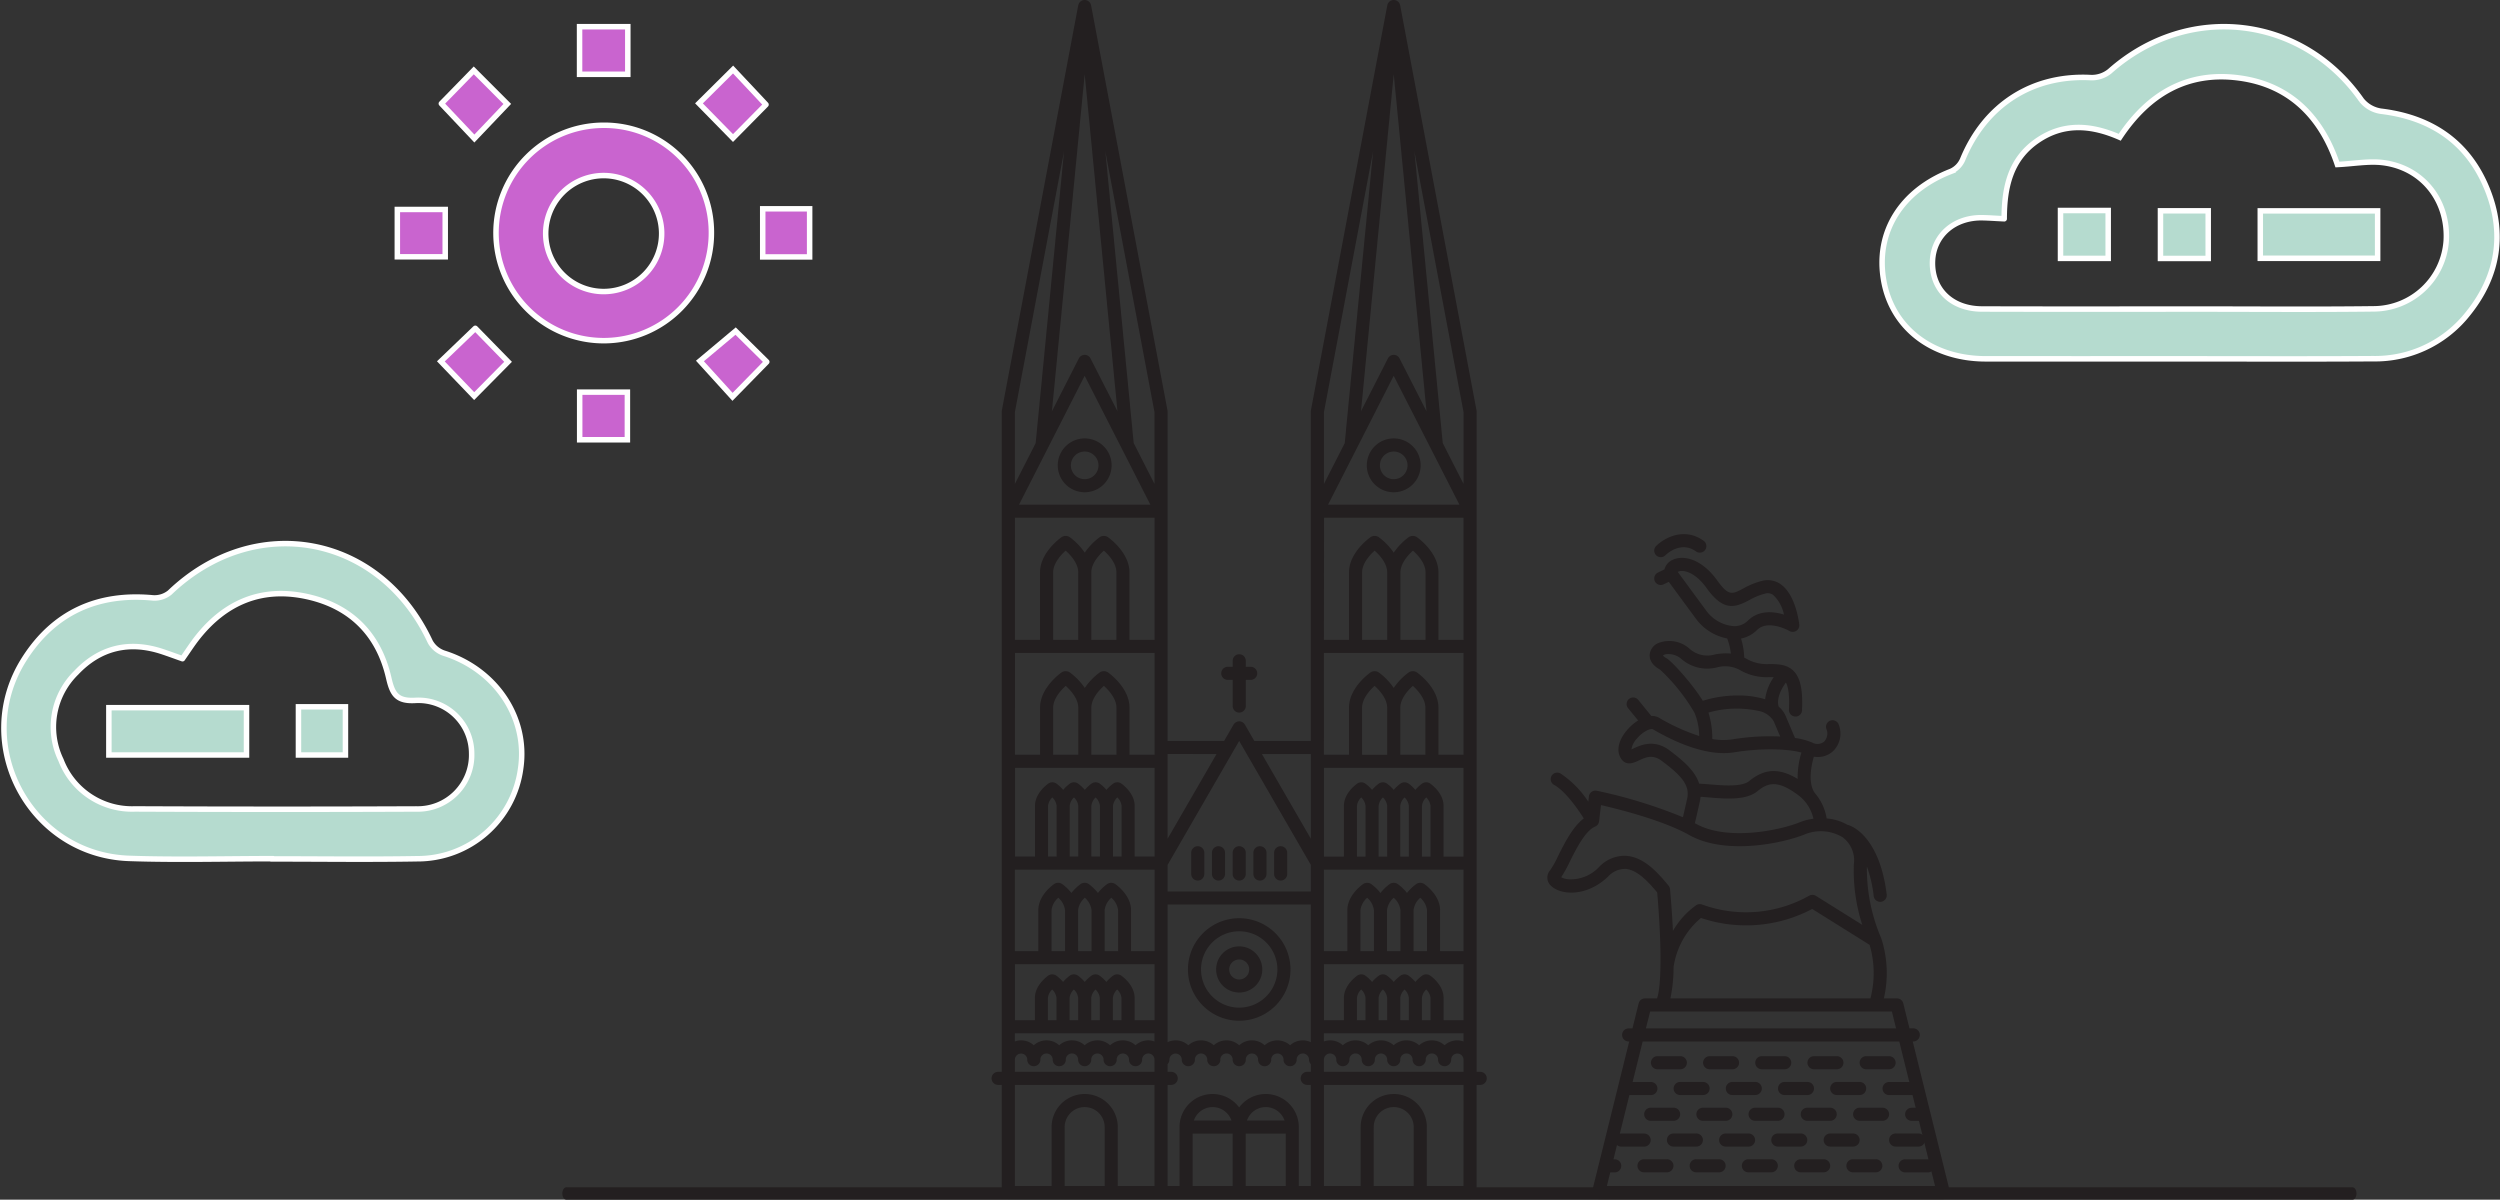 <svg xmlns="http://www.w3.org/2000/svg" xmlns:xlink="http://www.w3.org/1999/xlink" width="454.97" height="218.324" viewBox="0 0 454.97 218.324">
  <rect x="0" y="0" width="454.97" height="218.324" fill="#333333" stroke="none"/>
  <defs>
    <clipPath id="clip-path">
      <rect id="Rechteck_1410" data-name="Rechteck 1410" width="326.517" height="218.324" fill="none"/>
    </clipPath>
  </defs>
  <g id="Gruppe_685" data-name="Gruppe 685" transform="translate(-200.897 -19.676)">
    <g id="Gruppe_610" data-name="Gruppe 610" transform="translate(543.42 24.534)">
      <path id="Pfad_2117" data-name="Pfad 2117" d="M288.21,105.951q-17.31.006-34.62,0c-9.747-.011-17.045-5.612-18.571-14.218-1.562-8.808,3.166-16.4,12.269-19.908a4.183,4.183,0,0,0,2.084-2.127c4.095-10,12.755-15.506,23.406-14.925a5.173,5.173,0,0,0,3.381-1.16c14.238-12.63,34.983-10.23,45.828,5.276a5.557,5.557,0,0,0,3.524,2c9.154,1.109,15.869,5.62,19.334,14.187,3.269,8.082,2.006,15.81-3.471,22.617a21.525,21.525,0,0,1-17.342,8.235c-11.94.077-23.883.021-35.824.025m-31.266-25.49c-1.732-.085-2.823-.164-3.915-.189-5.153-.116-8.97,3.208-9.131,7.936-.173,5.072,3.465,8.655,9,8.673,13.244.043,26.488.016,39.732.014,10.535,0,21.072.088,31.6-.041a13.3,13.3,0,0,0,13.158-12.383c.411-7.262-4.227-13.25-11.408-14.215-2.611-.351-5.341.182-8.4.331-2.83-8.422-8.435-14.48-17.859-15.75-9.408-1.269-16.515,2.879-21.751,10.792-5.176-2.261-10.193-2.682-14.984.61-4.9,3.364-6.032,8.462-6.041,14.222" transform="translate(-234.726 -45.506)" fill="#b5dbcf" stroke="#fff" stroke-linecap="round" stroke-width="1"/>
      <rect id="Rechteck_347" data-name="Rechteck 347" width="21.358" height="8.629" transform="translate(68.821 33.519)" fill="#b5dbcf" stroke="#fff" stroke-linecap="round" stroke-width="1"/>
      <rect id="Rechteck_348" data-name="Rechteck 348" width="8.69" height="8.678" transform="translate(50.656 33.505)" fill="#b5dbcf" stroke="#fff" stroke-linecap="round" stroke-width="1"/>
      <rect id="Rechteck_349" data-name="Rechteck 349" width="8.68" height="8.717" transform="translate(32.464 33.452)" fill="#b5dbcf" stroke="#fff" stroke-linecap="round" stroke-width="1"/>
    </g>
    <g id="Gruppe_611" data-name="Gruppe 611" transform="translate(273.205 24.534)">
      <path id="Pfad_2119" data-name="Pfad 2119" d="M68.519,25.276A19.5,19.5,0,0,1,88.173,44.645,19.6,19.6,0,1,1,68.519,25.276m-10.5,19.565a10.552,10.552,0,1,0,21.1-.11,10.552,10.552,0,0,0-21.1.11" transform="translate(-31.016 -7.337)" fill="#c964cf" stroke="#fff" stroke-linecap="round" stroke-width="1"/>
      <path id="Pfad_2120" data-name="Pfad 2120" d="M107.154,19.033l-6.008,6.087-6.193-6.315,6.208-6.159,5.993,6.387" transform="translate(-40.057 -4.853)" fill="#c964cf" stroke="#fff" stroke-linecap="round" stroke-width="1"/>
      <rect id="Rechteck_343" data-name="Rechteck 343" width="8.684" height="8.67" transform="translate(33.185 66.506)" fill="#c964cf" stroke="#fff" stroke-linecap="round" stroke-width="1"/>
      <rect id="Rechteck_344" data-name="Rechteck 344" width="8.54" height="8.759" transform="translate(66.497 33.139)" fill="#c964cf" stroke="#fff" stroke-linecap="round" stroke-width="1"/>
      <rect id="Rechteck_345" data-name="Rechteck 345" width="8.718" height="8.617" transform="translate(0 33.263)" fill="#c964cf" stroke="#fff" stroke-linecap="round" stroke-width="1"/>
      <rect id="Rechteck_346" data-name="Rechteck 346" width="8.78" height="8.665" transform="translate(33.165 0)" fill="#c964cf" stroke="#fff" stroke-linecap="round" stroke-width="1"/>
      <path id="Pfad_2121" data-name="Pfad 2121" d="M107.336,77.5,101.1,83.868,95.171,77.34l6.494-5.441,5.67,5.6" transform="translate(-40.1 -16.504)" fill="#c964cf" stroke="#fff" stroke-linecap="round" stroke-width="1"/>
      <path id="Pfad_2122" data-name="Pfad 2122" d="M42.752,71.268l5.963,6.1-6.169,6.241-6.064-6.321,6.27-6.02" transform="translate(-28.56 -16.38)" fill="#c964cf" stroke="#fff" stroke-linecap="round" stroke-width="1"/>
      <path id="Pfad_2123" data-name="Pfad 2123" d="M36.593,18.887l5.9-6.044,6.1,6.109-5.991,6.293-6.012-6.358" transform="translate(-28.582 -4.892)" fill="#c964cf" stroke="#fff" stroke-linecap="round" stroke-width="1"/>
    </g>
    <g id="Gruppe_606" data-name="Gruppe 606" transform="translate(201.615 118.612)">
      <path id="Pfad_2118" data-name="Pfad 2118" d="M48.984,185.567c-8.731,0-17.471.251-26.192-.052-18.185-.632-28.867-20.943-19.085-36.3,5.392-8.463,13.354-12.05,23.388-11.112a4.381,4.381,0,0,0,3.087-.972c15.554-14.878,38.3-10.578,47.4,8.962a4.494,4.494,0,0,0,2.5,2.078c9.4,2.956,15.287,11.688,13.962,20.917a18.93,18.93,0,0,1-18.866,16.491c-8.729.154-17.462.032-26.194.032v-.047m-16.492-36.39c-1.383-.488-2.511-.905-3.651-1.285-6.029-2.008-11.369-.74-15.685,3.833a13.814,13.814,0,0,0-2.778,15.892,13.836,13.836,0,0,0,13.461,8.9q25.593.116,51.187.007a9.817,9.817,0,0,0,10.09-10.089,9.689,9.689,0,0,0-10.158-9.674c-3.476.217-4.253-1.119-4.938-4.1-1.857-8.076-7.057-13.182-15.184-14.858-8.03-1.655-14.581,1.142-19.628,7.528-.926,1.172-1.731,2.44-2.717,3.84" transform="translate(0 -128.233)" fill="#b5dbcf" stroke="#fff" stroke-linecap="round" stroke-width="1"/>
      <rect id="Rechteck_350" data-name="Rechteck 350" width="25.05" height="8.613" transform="translate(19.094 29.852)" fill="#b5dbcf" stroke="#fff" stroke-linecap="round" stroke-width="1"/>
      <rect id="Rechteck_351" data-name="Rechteck 351" width="8.553" height="8.77" transform="translate(53.596 29.697)" fill="#b5dbcf" stroke="#fff" stroke-linecap="round" stroke-width="1"/>
    </g>
    <g id="Gruppe_653" data-name="Gruppe 653" transform="translate(303.232 19.676)">
      <g id="Gruppe_652" data-name="Gruppe 652" clip-path="url(#clip-path)">
        <path id="Pfad_3039" data-name="Pfad 3039" d="M325.784,272.129H.733c-.4,0-.733.5-.733,1.126s.328,1.126.733,1.126H325.784c.4,0,.733-.5.733-1.126s-.329-1.126-.733-1.126" transform="translate(0 -56.057)" fill="#231f20"/>
        <path id="Pfad_3040" data-name="Pfad 3040" d="M118.458,110.287a4.9,4.9,0,1,0-4.9-4.9,4.9,4.9,0,0,0,4.9,4.9m0-7.41a2.514,2.514,0,1,1-2.515,2.514,2.517,2.517,0,0,1,2.515-2.514" transform="translate(-23.393 -20.701)" fill="#231f20"/>
        <path id="Pfad_3041" data-name="Pfad 3041" d="M152.725,210.454a9.33,9.33,0,1,0,9.33,9.33,9.34,9.34,0,0,0-9.33-9.33m0,16.277a6.948,6.948,0,1,1,6.948-6.948,6.955,6.955,0,0,1-6.948,6.948" transform="translate(-29.538 -43.352)" fill="#231f20"/>
        <path id="Pfad_3042" data-name="Pfad 3042" d="M154.054,216.91a4.2,4.2,0,1,0,4.2,4.2,4.209,4.209,0,0,0-4.2-4.2m0,6.025a1.821,1.821,0,1,1,1.821-1.821,1.824,1.824,0,0,1-1.821,1.821" transform="translate(-30.868 -44.682)" fill="#231f20"/>
        <path id="Pfad_3043" data-name="Pfad 3043" d="M154.836,200.206a1.191,1.191,0,0,0,1.191-1.191v-3.871a1.191,1.191,0,1,0-2.382,0v3.871a1.191,1.191,0,0,0,1.191,1.191" transform="translate(-31.65 -39.953)" fill="#231f20"/>
        <path id="Pfad_3044" data-name="Pfad 3044" d="M150.086,200.206a1.191,1.191,0,0,0,1.191-1.191v-3.871a1.191,1.191,0,1,0-2.382,0v3.871a1.191,1.191,0,0,0,1.191,1.191" transform="translate(-30.671 -39.953)" fill="#231f20"/>
        <path id="Pfad_3045" data-name="Pfad 3045" d="M145.336,200.206a1.191,1.191,0,0,0,1.191-1.191v-3.871a1.191,1.191,0,1,0-2.382,0v3.871a1.191,1.191,0,0,0,1.191,1.191" transform="translate(-29.693 -39.953)" fill="#231f20"/>
        <path id="Pfad_3046" data-name="Pfad 3046" d="M154.3,160.573a1.191,1.191,0,0,0,1.191-1.191v-4.764h.892a1.191,1.191,0,0,0,0-2.382h-.892v-1.092a1.191,1.191,0,0,0-2.382,0v1.092h-.894a1.191,1.191,0,0,0,0,2.382h.894v4.764a1.191,1.191,0,0,0,1.191,1.191" transform="translate(-31.109 -30.889)" fill="#231f20"/>
        <path id="Pfad_3047" data-name="Pfad 3047" d="M187.324,195.058h-.662V74.9a1.209,1.209,0,0,0-.021-.221L172.746.966c0-.019-.011-.036-.016-.053a1.034,1.034,0,0,0-.036-.122.878.878,0,0,0-.041-.1c-.015-.033-.031-.064-.048-.1s-.044-.071-.068-.1S172.5.441,172.48.417a1.173,1.173,0,0,0-.092-.1.746.746,0,0,0-.065-.057,1.11,1.11,0,0,0-.11-.079.766.766,0,0,0-.075-.044,1.2,1.2,0,0,0-.125-.059L171.93.053a1.119,1.119,0,0,0-.137-.033c-.017,0-.033-.01-.049-.012s-.029,0-.044,0c-.04,0-.082-.006-.124-.006s-.086,0-.128.006c-.013,0-.027,0-.04,0s-.029.008-.045.01a1.218,1.218,0,0,0-.15.037c-.021.006-.043.014-.064.022A1.231,1.231,0,0,0,171,.146l-.052.03a1.338,1.338,0,0,0-.133.1l-.045.04a1.222,1.222,0,0,0-.108.114L170.62.48a1.333,1.333,0,0,0-.077.12q-.023.04-.043.083c-.017.036-.031.072-.044.11a1.2,1.2,0,0,0-.034.118c0,.018-.012.036-.016.055l-13.9,73.71a1.209,1.209,0,0,0-.021.221v59.944H146.205l-1.719-2.975c-.012-.021-.028-.037-.04-.056a1.051,1.051,0,0,0-.074-.1,1.127,1.127,0,0,0-.078-.084c-.028-.028-.056-.054-.086-.079a1.053,1.053,0,0,0-.1-.074c-.019-.013-.035-.028-.055-.04s-.025-.01-.038-.017a1.2,1.2,0,0,0-.113-.052c-.036-.014-.071-.029-.106-.04s-.073-.017-.11-.025a1.156,1.156,0,0,0-.117-.02c-.037,0-.075,0-.113,0s-.076,0-.114,0-.077.012-.116.02-.074.014-.11.025-.069.025-.1.039a1.1,1.1,0,0,0-.117.053c-.011.006-.024.01-.036.016s-.034.026-.052.038a1.017,1.017,0,0,0-.107.077c-.029.024-.056.049-.082.075s-.055.056-.08.087-.05.066-.073.1c-.013.02-.029.036-.041.056l-1.72,2.975H130.42V74.9a1.208,1.208,0,0,0-.021-.221L116.5.966c0-.019-.011-.036-.016-.053a1.034,1.034,0,0,0-.036-.122c-.012-.035-.026-.069-.041-.1s-.031-.064-.048-.094a1.215,1.215,0,0,0-.068-.106c-.017-.025-.037-.048-.056-.07a1.107,1.107,0,0,0-.094-.1c-.021-.019-.041-.037-.063-.055a1.222,1.222,0,0,0-.113-.081c-.024-.015-.048-.029-.072-.042a1.051,1.051,0,0,0-.129-.06q-.038-.015-.079-.029a1.193,1.193,0,0,0-.14-.033c-.017,0-.032-.01-.048-.012s-.029,0-.044,0c-.041,0-.083-.006-.125-.006s-.085,0-.127.006c-.014,0-.028,0-.041,0s-.03.008-.045.011a1.156,1.156,0,0,0-.148.036L114.9.079a1.284,1.284,0,0,0-.142.066c-.02.011-.039.022-.057.034a1.2,1.2,0,0,0-.127.091l-.051.044a1.337,1.337,0,0,0-.1.109c-.017.021-.033.04-.048.062A1.2,1.2,0,0,0,114.3.6c-.017.029-.031.059-.045.089s-.03.07-.043.106a1.05,1.05,0,0,0-.035.121c0,.018-.012.035-.016.054l-13.9,73.71a1.208,1.208,0,0,0-.021.221V195.058h-.661a1.191,1.191,0,1,0,0,2.382h.661v19.584a1.191,1.191,0,0,0,1.191,1.191h84.032a1.191,1.191,0,0,0,1.191-1.191V197.44h.662a1.191,1.191,0,1,0,0-2.382m-15.748,0h-12.7v-2.211a1.128,1.128,0,0,1,2.254-.065c0,.022-.006.043-.006.065a1.191,1.191,0,0,0,1.191,1.191h.013a1.191,1.191,0,0,0,1.191-1.191c0-.022-.006-.043-.007-.065a1.125,1.125,0,0,1,2.247,0c0,.022-.006.043-.006.065a1.191,1.191,0,0,0,1.191,1.191h.014a1.191,1.191,0,0,0,1.191-1.191c0-.022-.006-.043-.007-.065a1.126,1.126,0,0,1,2.248,0c0,.022-.006.043-.006.065a1.191,1.191,0,0,0,1.191,1.191h.014a1.191,1.191,0,0,0,1.191-1.191c0-.022-.006-.043-.007-.065a1.125,1.125,0,0,1,2.247,0c0,.022-.006.043-.006.065a1.191,1.191,0,0,0,1.191,1.191h.014a1.191,1.191,0,0,0,1.191-1.191c0-.022-.006-.043-.007-.065a1.126,1.126,0,0,1,2.249,0c0,.022-.007.043-.007.065a1.191,1.191,0,0,0,1.191,1.191h.013a1.191,1.191,0,0,0,1.191-1.191c0-.022-.006-.043-.006-.065a1.128,1.128,0,0,1,2.253.065v2.211Zm-15.748,2.382h.661v18.393h-2.184V205.117a6.013,6.013,0,0,0-10.851-3.579,6.014,6.014,0,0,0-10.852,3.579v10.717H130.42V197.44h.661a1.191,1.191,0,1,0,0-2.382h-.661v-1.391a1.184,1.184,0,0,0,.331-.82,1.128,1.128,0,0,1,2.253-.065c0,.022-.006.043-.006.065a1.191,1.191,0,0,0,1.191,1.191h.014a1.191,1.191,0,0,0,1.191-1.191c0-.022-.006-.043-.007-.065a1.126,1.126,0,0,1,2.248,0c0,.022-.006.043-.006.065a1.191,1.191,0,0,0,1.191,1.191h.014a1.191,1.191,0,0,0,1.191-1.191c0-.022-.006-.043-.007-.065a1.125,1.125,0,0,1,2.247,0c0,.022-.006.043-.006.065a1.191,1.191,0,0,0,1.191,1.191h.013a1.191,1.191,0,0,0,1.191-1.191c0-.022-.006-.043-.007-.065a1.126,1.126,0,0,1,2.248,0c0,.023-.007.045-.007.069a1.191,1.191,0,0,0,1.191,1.191h.014a1.191,1.191,0,0,0,1.191-1.191c0-.024-.006-.046-.007-.069a1.126,1.126,0,0,1,2.248,0c0,.022-.007.043-.007.065a1.191,1.191,0,0,0,1.191,1.191h.013a1.191,1.191,0,0,0,1.191-1.191c0-.022-.006-.043-.006-.065a1.128,1.128,0,0,1,2.254.065,1.185,1.185,0,0,0,.33.819v1.392h-.661a1.191,1.191,0,0,0,0,2.382m-4.121,6.485h-6.844a3.616,3.616,0,0,1,6.844,0m-9.66,0H135.2a3.617,3.617,0,0,1,6.845,0m-17.455-13.7a3.451,3.451,0,0,0-4.63,0,3.451,3.451,0,0,0-4.63,0,3.45,3.45,0,0,0-4.629,0,3.451,3.451,0,0,0-4.63,0,3.384,3.384,0,0,0-3.444-.688v-1.5h25.408v1.5a3.385,3.385,0,0,0-3.445.688m-8.2-125-.01-.016a1.2,1.2,0,0,0-.075-.116c-.019-.027-.036-.056-.056-.082s-.05-.052-.075-.078a1.19,1.19,0,0,0-.091-.088c-.021-.018-.047-.033-.071-.049a1.173,1.173,0,0,0-.126-.081l-.014-.01c-.023-.011-.046-.017-.069-.027-.044-.018-.087-.037-.133-.052s-.069-.015-.1-.022a1.052,1.052,0,0,0-.121-.021,2.738,2.738,0,0,0-.229,0,1.036,1.036,0,0,0-.122.021c-.035.007-.069.012-.1.022a1.245,1.245,0,0,0-.137.053c-.021.01-.044.014-.066.025l-.013.009a1.112,1.112,0,0,0-.133.086c-.021.015-.044.028-.065.044a1.185,1.185,0,0,0-.1.094c-.024.025-.049.047-.071.072s-.039.057-.059.086a1.129,1.129,0,0,0-.072.113l-.01.016-4.9,9.619L115.334,13.5,121.3,74.843Zm-1.061,3.164L122.015,81.5c.01.018.018.037.029.056l5.241,10.282h-23.9l5.241-10.282c.01-.019.019-.037.029-.056Zm28.121,66.454L156.489,157.4v4.841H130.42V157.4Zm29.181-69.619-.01-.016a1.2,1.2,0,0,0-.075-.116c-.019-.027-.036-.056-.056-.082s-.05-.052-.075-.078a1.2,1.2,0,0,0-.091-.088c-.021-.018-.047-.033-.071-.049a1.174,1.174,0,0,0-.126-.081l-.014-.01c-.023-.011-.046-.017-.069-.027-.044-.018-.087-.037-.133-.052s-.069-.016-.1-.023-.08-.017-.121-.021a2.738,2.738,0,0,0-.229,0,1.052,1.052,0,0,0-.121.021c-.035.007-.07.012-.1.022s-.089.033-.133.052c-.023.01-.046.016-.069.027l-.014.01a1.174,1.174,0,0,0-.126.081c-.024.017-.049.031-.071.049a1.177,1.177,0,0,0-.09.088.878.878,0,0,0-.076.078.937.937,0,0,0-.056.082,1.2,1.2,0,0,0-.075.116l-.01.016-4.9,9.619L171.576,13.5l5.964,61.346Zm-1.061,3.164L178.257,81.5c.01.018.018.037.029.056l5.241,10.282h-23.9l5.241-10.282.029-.056Zm9.259,121.838a3.451,3.451,0,0,0-4.63,0,3.45,3.45,0,0,0-4.629,0,3.451,3.451,0,0,0-4.63,0,3.45,3.45,0,0,0-4.629,0,3.385,3.385,0,0,0-3.445-.688v-1.5H184.28v1.5a3.385,3.385,0,0,0-3.445.688m-28.121,0a3.452,3.452,0,0,0-4.63,0,3.452,3.452,0,0,0-4.63,0,3.45,3.45,0,0,0-4.629,0,3.451,3.451,0,0,0-4.63,0,3.438,3.438,0,0,0-3.775-.564V164.62h26.07v25.043a3.438,3.438,0,0,0-3.776.564m-32.247-4.566V181.6a2.494,2.494,0,0,1,.78-1.526,2.491,2.491,0,0,1,.781,1.526v4.064Zm-3.942,0V181.6a2.494,2.494,0,0,1,.78-1.526,2.491,2.491,0,0,1,.781,1.526v4.064Zm-7.884,0V181.6a2.491,2.491,0,0,1,.781-1.526,2.494,2.494,0,0,1,.78,1.526v4.064Zm4.722-5.59a2.491,2.491,0,0,1,.781,1.526v4.064h-1.56V181.6a2.494,2.494,0,0,1,.78-1.526m8.587-2.547a1.29,1.29,0,0,0-1.405,0,7.065,7.065,0,0,0-1.268,1.174,7.029,7.029,0,0,0-1.269-1.174,1.289,1.289,0,0,0-1.4,0,7.03,7.03,0,0,0-1.269,1.174,7.029,7.029,0,0,0-1.269-1.174,1.289,1.289,0,0,0-1.4,0,7.029,7.029,0,0,0-1.269,1.174,7.029,7.029,0,0,0-1.269-1.174,1.289,1.289,0,0,0-1.4,0c-.252.175-2.46,1.769-2.46,4.073v4.064h-3.629V175.472h25.408v10.189h-3.629V181.6c0-2.3-2.208-3.9-2.46-4.073m-19.32-83.306h25.408V116.45h-4.566V104.171c0-3.66-3.782-6.32-3.943-6.432a1.365,1.365,0,0,0-1.444,0,11.568,11.568,0,0,0-2.752,2.841,11.568,11.568,0,0,0-2.752-2.841,1.365,1.365,0,0,0-1.444,0c-.161.112-3.943,2.772-3.943,6.432V116.45h-4.566Zm13.9,22.232V104.171c0-1.585,1.325-3.113,2.279-3.96.857.76,2.287,2.278,2.287,3.96V116.45Zm-4.669-16.238c.857.76,2.287,2.278,2.287,3.96V116.45h-4.566V104.171c0-1.585,1.325-3.113,2.279-3.96m-9.226,18.62h25.408v18.527h-4.566v-8.573c0-3.659-3.782-6.32-3.943-6.432a1.369,1.369,0,0,0-1.444,0,11.585,11.585,0,0,0-2.752,2.841,11.585,11.585,0,0,0-2.752-2.841,1.369,1.369,0,0,0-1.444,0c-.161.112-3.943,2.773-3.943,6.432v8.573h-4.566Zm13.9,18.527v-8.573c0-1.586,1.329-3.116,2.283-3.964.954.847,2.283,2.377,2.283,3.964v8.573Zm-4.665-12.537c.954.847,2.283,2.377,2.283,3.964v8.573h-4.566v-8.573c0-1.586,1.329-3.116,2.283-3.964m3.474,14.919h12.7v16.145h-3.629v-9.238c0-2.3-2.208-3.9-2.46-4.073a1.291,1.291,0,0,0-1.405,0,7.083,7.083,0,0,0-1.268,1.174,7.048,7.048,0,0,0-1.269-1.174,1.289,1.289,0,0,0-1.4,0,7.048,7.048,0,0,0-1.269,1.174,7.048,7.048,0,0,0-1.269-1.174,1.289,1.289,0,0,0-1.4,0,7.048,7.048,0,0,0-1.269,1.174,7.048,7.048,0,0,0-1.269-1.174,1.289,1.289,0,0,0-1.4,0c-.252.175-2.46,1.77-2.46,4.073v9.238h-3.629V139.741Zm5.133,16.145v-9.238a2.5,2.5,0,0,1,.78-1.526,2.493,2.493,0,0,1,.781,1.526v9.238Zm-3.942,0v-9.238a2.5,2.5,0,0,1,.78-1.526,2.493,2.493,0,0,1,.781,1.526v9.238Zm-7.884,0v-9.238a2.493,2.493,0,0,1,.781-1.526,2.5,2.5,0,0,1,.78,1.526v9.238Zm4.722-10.764a2.493,2.493,0,0,1,.781,1.526v9.238h-1.56v-9.238a2.5,2.5,0,0,1,.78-1.526m1.972,13.146h12.7V173.09H123.77v-7.453c0-2.687-2.6-4.565-2.9-4.77a1.31,1.31,0,0,0-1.417,0,8.393,8.393,0,0,0-1.706,1.643,8.41,8.41,0,0,0-1.707-1.643,1.311,1.311,0,0,0-1.417,0,8.4,8.4,0,0,0-1.706,1.642,8.4,8.4,0,0,0-1.706-1.642,1.311,1.311,0,0,0-1.417,0c-.3.206-2.9,2.083-2.9,4.77v7.453h-4.268V158.268Zm3.606,14.822v-7.453a3.537,3.537,0,0,1,1.224-2.257,3.555,3.555,0,0,1,1.224,2.257v7.453Zm-3.606,0h-1.224v-7.453a3.535,3.535,0,0,1,1.224-2.257,3.556,3.556,0,0,1,1.224,2.257v7.453Zm-6.054,0v-7.453a3.537,3.537,0,0,1,1.224-2.257,3.555,3.555,0,0,1,1.224,2.257v7.453Zm49.592-78.872H184.28V116.45h-4.566V104.171c0-3.66-3.782-6.32-3.943-6.432a1.365,1.365,0,0,0-1.444,0,11.568,11.568,0,0,0-2.752,2.841,11.568,11.568,0,0,0-2.752-2.841,1.365,1.365,0,0,0-1.444,0c-.161.112-3.943,2.772-3.943,6.432V116.45h-4.566Zm13.9,22.232V104.171c0-1.585,1.325-3.113,2.279-3.96.857.76,2.287,2.278,2.287,3.96V116.45ZM168.1,100.212c.857.76,2.287,2.278,2.287,3.96V116.45h-4.566V104.171c0-1.585,1.325-3.113,2.279-3.96m-9.226,18.62H184.28v18.527h-4.566v-8.573c0-3.659-3.782-6.32-3.943-6.432a1.369,1.369,0,0,0-1.444,0,11.585,11.585,0,0,0-2.752,2.841,11.585,11.585,0,0,0-2.752-2.841,1.369,1.369,0,0,0-1.444,0c-.161.112-3.943,2.773-3.943,6.432v8.573h-4.566Zm13.9,18.527v-8.573c0-1.586,1.329-3.116,2.283-3.964.954.847,2.283,2.377,2.283,3.964v8.573ZM168.1,124.823c.954.847,2.283,2.377,2.283,3.964v8.573h-4.566v-8.573c0-1.586,1.329-3.116,2.283-3.964m3.474,14.919h12.7v16.145h-3.629v-9.238c0-2.3-2.208-3.9-2.46-4.073a1.291,1.291,0,0,0-1.405,0,7.083,7.083,0,0,0-1.268,1.174,7.048,7.048,0,0,0-1.269-1.174,1.289,1.289,0,0,0-1.4,0,7.048,7.048,0,0,0-1.269,1.174,7.048,7.048,0,0,0-1.269-1.174,1.289,1.289,0,0,0-1.4,0,7.048,7.048,0,0,0-1.269,1.174,7.048,7.048,0,0,0-1.269-1.174,1.289,1.289,0,0,0-1.4,0c-.252.175-2.46,1.77-2.46,4.073v9.238h-3.629V139.741Zm9.076,45.92V181.6c0-2.3-2.208-3.9-2.46-4.073a1.29,1.29,0,0,0-1.405,0,7.064,7.064,0,0,0-1.268,1.174,7.029,7.029,0,0,0-1.269-1.174,1.289,1.289,0,0,0-1.4,0,7.029,7.029,0,0,0-1.269,1.174,7.029,7.029,0,0,0-1.269-1.174,1.289,1.289,0,0,0-1.4,0,7.029,7.029,0,0,0-1.269,1.174,7.029,7.029,0,0,0-1.269-1.174,1.289,1.289,0,0,0-1.4,0c-.252.175-2.46,1.769-2.46,4.073v4.064h-3.629V175.472H184.28v10.189Zm-3.942,0V181.6a2.494,2.494,0,0,1,.78-1.526,2.491,2.491,0,0,1,.781,1.526v4.064Zm-3.942,0V181.6a2.494,2.494,0,0,1,.78-1.526,2.491,2.491,0,0,1,.781,1.526v4.064Zm-7.885,0V181.6a2.491,2.491,0,0,1,.781-1.526,2.494,2.494,0,0,1,.78,1.526v4.064Zm4.722-5.59a2.491,2.491,0,0,1,.781,1.526v4.064h-1.56V181.6a2.494,2.494,0,0,1,.78-1.526m-2.858-16.691a3.556,3.556,0,0,1,1.224,2.257v7.453h-2.449v-7.453a3.535,3.535,0,0,1,1.224-2.257m4.831,0a3.555,3.555,0,0,1,1.224,2.257v7.453h-2.448v-7.453a3.537,3.537,0,0,1,1.224-2.257m4.83,0a3.555,3.555,0,0,1,1.224,2.257v7.453h-2.448v-7.453a3.537,3.537,0,0,1,1.224-2.257m3.606,9.709v-7.453c0-2.687-2.6-4.565-2.9-4.77a1.311,1.311,0,0,0-1.417,0,8.4,8.4,0,0,0-1.706,1.642,8.378,8.378,0,0,0-1.707-1.642,1.31,1.31,0,0,0-1.417,0,8.393,8.393,0,0,0-1.706,1.643,8.41,8.41,0,0,0-1.707-1.643,1.311,1.311,0,0,0-1.417,0c-.3.206-2.9,2.083-2.9,4.77v7.453h-4.268V158.268H184.28V173.09Zm-15.13-26.442a2.493,2.493,0,0,1,.781-1.526,2.5,2.5,0,0,1,.78,1.526v9.238h-1.56Zm4.722-1.526a2.493,2.493,0,0,1,.781,1.526v9.238h-1.56v-9.238a2.5,2.5,0,0,1,.78-1.526m3.942,0a2.493,2.493,0,0,1,.781,1.526v9.238h-1.56v-9.238a2.5,2.5,0,0,1,.78-1.526m3.942,0a2.493,2.493,0,0,1,.781,1.526v9.238h-1.56v-9.238a2.5,2.5,0,0,1,.78-1.526m6.791-70.112V88.067L180.5,80.644l-5.159-53.076Zm-25.408,0,8.943-47.441-5.159,53.076-3.783,7.423Zm-11.289,62.214h8.907v15.412m-17.162-15.412-8.907,15.412V137.224ZM128.038,75.009V88.067l-3.783-7.423-5.159-53.076Zm-25.408,0,8.943-47.441-5.159,53.076-3.783,7.423Zm0,117.838a1.128,1.128,0,0,1,2.253-.065c0,.022-.006.043-.006.065a1.191,1.191,0,0,0,1.191,1.191h.013a1.191,1.191,0,0,0,1.191-1.191c0-.022-.006-.043-.007-.065a1.126,1.126,0,0,1,2.248,0c0,.022-.006.043-.006.065a1.191,1.191,0,0,0,1.191,1.191h.013a1.191,1.191,0,0,0,1.191-1.191c0-.022-.006-.043-.007-.065a1.125,1.125,0,0,1,2.247,0c0,.022-.006.043-.006.065a1.191,1.191,0,0,0,1.191,1.191h.013a1.191,1.191,0,0,0,1.191-1.191c0-.022-.006-.043-.007-.065a1.126,1.126,0,0,1,2.248,0c0,.022-.006.043-.006.065a1.191,1.191,0,0,0,1.191,1.191h.013a1.191,1.191,0,0,0,1.191-1.191c0-.022-.006-.043-.007-.065a1.126,1.126,0,0,1,2.248,0c0,.022-.007.043-.007.065a1.191,1.191,0,0,0,1.191,1.191h.013a1.191,1.191,0,0,0,1.191-1.191c0-.022-.006-.043-.006-.065a1.128,1.128,0,0,1,2.254.065v2.211H102.629Zm0,4.593h25.408v18.393h-6.683V205.117a6.021,6.021,0,0,0-12.042,0v10.717h-6.683Zm12.7,18.393h-3.639V205.117a3.639,3.639,0,0,1,7.278,0v10.717Zm19.652-9.526h7.279v9.526h-7.279Zm9.661,0h7.278v9.526h-7.278Zm26.93,9.526h-3.639V205.117a3.639,3.639,0,0,1,7.279,0v10.717Zm12.7,0H177.6V205.117a6.021,6.021,0,0,0-12.043,0v10.717h-6.683V197.44H184.28Z" transform="translate(-20.269)" fill="#231f20"/>
        <path id="Pfad_3048" data-name="Pfad 3048" d="M189.291,110.287a4.9,4.9,0,1,0-4.9-4.9,4.9,4.9,0,0,0,4.9,4.9m0-7.41a2.514,2.514,0,1,1-2.514,2.514,2.517,2.517,0,0,1,2.514-2.514" transform="translate(-37.984 -20.701)" fill="#231f20"/>
        <path id="Pfad_3049" data-name="Pfad 3049" d="M159.586,200.206a1.191,1.191,0,0,0,1.191-1.191v-3.871a1.191,1.191,0,1,0-2.382,0v3.871a1.191,1.191,0,0,0,1.191,1.191" transform="translate(-32.628 -39.953)" fill="#231f20"/>
        <path id="Pfad_3050" data-name="Pfad 3050" d="M164.336,200.206a1.191,1.191,0,0,0,1.191-1.191v-3.871a1.191,1.191,0,1,0-2.382,0v3.871a1.191,1.191,0,0,0,1.191,1.191" transform="translate(-33.607 -39.953)" fill="#231f20"/>
        <path id="Pfad_3051" data-name="Pfad 3051" d="M251.464,126.616a1.187,1.187,0,0,0,.842-.349c.111-.113,2.784-2.73,5.6-.674a1.191,1.191,0,0,0,1.4-1.925c-3.556-2.6-7.24-.537-8.69.914a1.191,1.191,0,0,0,.842,2.033" transform="translate(-51.554 -25.219)" fill="#231f20"/>
        <path id="Pfad_3052" data-name="Pfad 3052" d="M292.263,215.871h.1a1.191,1.191,0,1,0,0-2.382h-.694l-1.127-4.554a1.191,1.191,0,0,0-1.156-.905h-2.374a20.492,20.492,0,0,0-.461-10.882c-.012-.037-.03-.068-.044-.1,0-.011,0-.024-.01-.036a32.109,32.109,0,0,1-2.577-12.989,23.766,23.766,0,0,1,1.241,5.394,1.191,1.191,0,0,0,1.181,1.047,1.287,1.287,0,0,0,.145-.009,1.19,1.19,0,0,0,1.039-1.326c-1.065-8.79-4.9-12.074-7.175-12.7a9.011,9.011,0,0,0-3.75-1.142,9.357,9.357,0,0,0-2.151-4.621c-1.239-1.708-.722-4.777-.183-6.621a4.12,4.12,0,0,0,3.441-.953,4.455,4.455,0,0,0,1.1-4.854,1.191,1.191,0,1,0-2.268.732,2.126,2.126,0,0,1-.413,2.339,1.911,1.911,0,0,1-2.122.183l-.06-.025h0a12.387,12.387,0,0,0-3.107-.828l-1.694-3.989a4.639,4.639,0,0,0-1.274-1.709c-.449-1.468.48-3.245,1.315-4.394.476.885.663,2.542.551,4.951a1.19,1.19,0,0,0,1.134,1.245,1.168,1.168,0,0,0,1.245-1.134c.17-3.644-.283-5.83-1.466-7.09-1.206-1.284-2.831-1.31-4.4-1.335a7.54,7.54,0,0,1-3.938-.789c-.245-.147-.48-.263-.715-.378a13.029,13.029,0,0,0-.582-3.475,5.6,5.6,0,0,0,2.922-1.557c2-2,5.866.169,5.9.19a1.191,1.191,0,0,0,1.778-1.166c-.061-.549-.681-5.429-3.358-7.329a4.079,4.079,0,0,0-3.349-.646,13.983,13.983,0,0,0-3.531,1.427c-1.964,1.039-2.627,1.39-4.666-1.455-2.8-3.908-6.1-4.722-8.124-3.792a2.6,2.6,0,0,0-1.5,1.74l-1.193.584a1.191,1.191,0,1,0,1.048,2.139l.928-.455c1.111,1.516,3.54,4.825,5.035,6.844a9.24,9.24,0,0,0,5.587,3.467,10.8,10.8,0,0,1,.673,2.75,10.145,10.145,0,0,0-2.889.156,4.846,4.846,0,0,1-4.652-1.058,5.513,5.513,0,0,0-5.638-1.023,2.548,2.548,0,0,0-1.6,2.178c-.019.6.2,1.744,1.894,2.666a34.485,34.485,0,0,1,6.273,7.859,11.3,11.3,0,0,1,.85,4.219,36.143,36.143,0,0,1-7.284-3.306,2.7,2.7,0,0,0-1.432-.343l-2.4-2.948a1.191,1.191,0,0,0-1.845,1.505l1.846,2.265a8.977,8.977,0,0,0-2.053,1.8c-1.655,1.956-1.993,4.013-.884,5.369.92,1.123,2.222.513,3.081.11,1.228-.575,2.5-1.17,4.173.088,3.479,2.61,5.148,4.383,4.612,6.832-.321,1.465-.584,2.6-.775,3.412a89.7,89.7,0,0,0-15.685-4.82,1.191,1.191,0,0,0-1.424,1.029l-.112.959a17.906,17.906,0,0,0-5.075-5.14,1.191,1.191,0,1,0-1.154,2.084c1.995,1.1,4.222,4.218,5.406,6.109-2,1.519-3.467,4.422-4.678,6.844a17.245,17.245,0,0,1-1.444,2.591,2,2,0,0,0,.2,2.858c1.75,1.673,6.443,2.029,10.348-1.711a4.2,4.2,0,0,1,3.12-1.4c2.293.127,4.482,2.7,5.818,4.293.939,11,.664,17.442-.035,19.276h-2.185a1.191,1.191,0,0,0-1.156.905l-1.128,4.554h-.693a1.191,1.191,0,1,0,0,2.382h.1l-6.738,27.207a1.19,1.19,0,0,0,1.156,1.477h62.766A1.19,1.19,0,0,0,299,243.077Zm-37.449-78.224c-1.639-2.213-4.4-5.984-5.315-7.226a1.387,1.387,0,0,1,.651-.167c.532-.034,2.464.124,4.625,3.139,3.017,4.209,5.1,3.556,7.715,2.173a11.629,11.629,0,0,1,2.945-1.209,1.687,1.687,0,0,1,1.44.264,6.734,6.734,0,0,1,1.951,3.566c-1.88-.574-4.586-.872-6.574,1.113a3.426,3.426,0,0,1-2.8.965,6.854,6.854,0,0,1-4.635-2.617m-7.381,8.474a1.9,1.9,0,0,1-.638-.49,1.3,1.3,0,0,1,.6-.238,3.589,3.589,0,0,1,2.75.855,7.145,7.145,0,0,0,6.513,1.541,5.591,5.591,0,0,1,4.432.649,9.682,9.682,0,0,0,5.125,1.127c.272,0,.518.01.75.02A9.034,9.034,0,0,0,265.4,153.6a16.461,16.461,0,0,0-4.97-.692h-.1a21.445,21.445,0,0,0-6.273.966c-1.846-3.02-5.626-7.213-6.626-7.757m7.653,9.9a18.794,18.794,0,0,1,9.042-.314,4.091,4.091,0,0,1,2.826,1.873l1.187,2.794a42.377,42.377,0,0,0-8.719.527,11.365,11.365,0,0,1-3.636-.063,15.616,15.616,0,0,0-.7-4.817m-7.064,6.89c-2.821-2.114-5.287-.959-6.613-.341-.1.049-.222.1-.336.155a3.624,3.624,0,0,1,.968-1.937c1.181-1.4,2.558-1.938,2.933-1.721,2.225,1.271,9,5.141,14.833,4.185,4.555-.746,9.485-.7,12.2.048a15.747,15.747,0,0,0-.688,4.8c-3.348-2.035-6.038-1.9-8.794.371-1.353,1.118-4.832.822-7.134.626-.737-.063-1.4-.115-1.99-.133-.759-2.376-2.96-4.233-5.383-6.05m5.511,9.246a6.819,6.819,0,0,0,.125-.807c.457.025.987.07,1.535.116,3.006.255,6.75.574,8.852-1.162,1.9-1.567,3.682-1.973,7.171.588a7.313,7.313,0,0,1,2.981,4.447,9.847,9.847,0,0,0-2.43.623c-3.533,1.45-13.226,3.53-19.012.263l-.137-.075c.195-.806.507-2.135.914-3.993m-13.466,9.926a6.435,6.435,0,0,0-4.9,2.061,7.086,7.086,0,0,1-5.542,2.216,3.341,3.341,0,0,1-1.334-.375,21.746,21.746,0,0,0,1.545-2.794c1.193-2.386,2.827-5.653,4.635-6.42.02-.009.035-.023.054-.033s.043-.013.063-.025a1.221,1.221,0,0,0,.11-.077c.02-.014.041-.027.06-.042a1.211,1.211,0,0,0,.2-.2c.006-.01.011-.02.018-.029a1.2,1.2,0,0,0,.12-.214c.011-.025.02-.049.029-.075a1.182,1.182,0,0,0,.056-.221c0-.015.01-.028.011-.043l.344-2.956c3.133.722,11.31,2.767,16.051,5.445,6.6,3.725,17.056,1.518,21.086-.134a7.674,7.674,0,0,1,6.88.574,5.243,5.243,0,0,1,2,4.908,31.932,31.932,0,0,0,1.536,11l-8.449-5.279c-.017-.01-.036-.017-.053-.026-.034-.019-.07-.037-.106-.052s-.075-.031-.114-.043-.066-.019-.1-.026a.987.987,0,0,0-.125-.021c-.034,0-.068-.006-.1-.006s-.083,0-.124,0-.071.008-.107.014a1.21,1.21,0,0,0-.118.026c-.035.01-.069.021-.1.034a1.118,1.118,0,0,0-.118.052c-.016.008-.033.013-.049.022a23.375,23.375,0,0,1-19.509,1.6,1.19,1.19,0,0,0-1.033.118,14.846,14.846,0,0,0-4.254,4.692c-.1-2.191-.272-4.7-.523-7.572l0-.01a1.266,1.266,0,0,0-.036-.187c0-.014,0-.029-.009-.044a1.142,1.142,0,0,0-.087-.21l0,0a1.1,1.1,0,0,0-.1-.157c-.009-.012-.015-.025-.025-.037l-.01-.015-.174-.208c-1.578-1.884-4.218-5.036-7.58-5.222m8.662,20.26a14.28,14.28,0,0,1,4.984-8.954,25.694,25.694,0,0,0,20.241-1.638l10.445,6.527a18.123,18.123,0,0,1,.152,9.753h-36.4a28.143,28.143,0,0,0,.578-5.687m-4.263,8.07h43.992l.762,3.077H243.7Zm22,31.76H236.6l.614-2.481h.815a1.191,1.191,0,1,0,0-2.382H237.8l.643-2.6a1.181,1.181,0,0,0,.773.292h4.169a1.191,1.191,0,0,0,0-2.382H239.22a1.2,1.2,0,0,0-.263.031l1.741-7.029h3.912a1.191,1.191,0,0,0,0-2.382h-3.322l1.825-7.369h46.7l1.825,7.369h-3.676a1.191,1.191,0,0,0,0,2.382h4.169c.033,0,.063-.007.095-.01l.574,2.318h-.7a1.191,1.191,0,1,0,0,2.381h1.289l1.735,7.006c-.026,0-.051-.008-.077-.008h-4.169a1.191,1.191,0,1,0,0,2.382h4.169a1.186,1.186,0,0,0,.621-.179l.658,2.66Z" transform="translate(-46.504 -26.339)" fill="#231f20"/>
        <path id="Pfad_3053" data-name="Pfad 3053" d="M254.864,244.46a1.191,1.191,0,1,0,0-2.382H250.7a1.191,1.191,0,1,0,0,2.382Z" transform="translate(-51.396 -49.866)" fill="#231f20"/>
        <path id="Pfad_3054" data-name="Pfad 3054" d="M262.656,244.46h4.169a1.191,1.191,0,1,0,0-2.382h-4.169a1.191,1.191,0,0,0,0,2.382" transform="translate(-53.86 -49.866)" fill="#231f20"/>
        <path id="Pfad_3055" data-name="Pfad 3055" d="M274.617,244.46h4.169a1.191,1.191,0,0,0,0-2.382h-4.169a1.191,1.191,0,0,0,0,2.382" transform="translate(-56.324 -49.866)" fill="#231f20"/>
        <path id="Pfad_3056" data-name="Pfad 3056" d="M286.578,244.46h4.169a1.191,1.191,0,1,0,0-2.382h-4.169a1.191,1.191,0,1,0,0,2.382" transform="translate(-58.788 -49.866)" fill="#231f20"/>
        <path id="Pfad_3057" data-name="Pfad 3057" d="M298.539,244.46h4.169a1.191,1.191,0,1,0,0-2.382h-4.169a1.191,1.191,0,0,0,0,2.382" transform="translate(-61.251 -49.866)" fill="#231f20"/>
        <path id="Pfad_3058" data-name="Pfad 3058" d="M254.715,249.175a1.191,1.191,0,0,0,1.191,1.191h4.169a1.191,1.191,0,1,0,0-2.382h-4.169a1.191,1.191,0,0,0-1.191,1.191" transform="translate(-52.469 -51.083)" fill="#231f20"/>
        <path id="Pfad_3059" data-name="Pfad 3059" d="M266.676,249.175a1.191,1.191,0,0,0,1.191,1.191h4.169a1.191,1.191,0,1,0,0-2.382h-4.169a1.191,1.191,0,0,0-1.191,1.191" transform="translate(-54.933 -51.083)" fill="#231f20"/>
        <path id="Pfad_3060" data-name="Pfad 3060" d="M278.637,249.175a1.191,1.191,0,0,0,1.191,1.191H284a1.191,1.191,0,1,0,0-2.382h-4.169a1.191,1.191,0,0,0-1.191,1.191" transform="translate(-57.397 -51.083)" fill="#231f20"/>
        <path id="Pfad_3061" data-name="Pfad 3061" d="M290.6,249.175a1.191,1.191,0,0,0,1.191,1.191h4.169a1.191,1.191,0,0,0,0-2.382h-4.169a1.191,1.191,0,0,0-1.191,1.191" transform="translate(-59.861 -51.083)" fill="#231f20"/>
        <path id="Pfad_3062" data-name="Pfad 3062" d="M253.325,256.273a1.191,1.191,0,1,0,0-2.382h-4.169a1.191,1.191,0,1,0,0,2.382Z" transform="translate(-51.079 -52.3)" fill="#231f20"/>
        <path id="Pfad_3063" data-name="Pfad 3063" d="M261.117,253.891a1.191,1.191,0,1,0,0,2.382h4.169a1.191,1.191,0,1,0,0-2.382Z" transform="translate(-53.543 -52.3)" fill="#231f20"/>
        <path id="Pfad_3064" data-name="Pfad 3064" d="M273.078,253.891a1.191,1.191,0,1,0,0,2.382h4.169a1.191,1.191,0,1,0,0-2.382Z" transform="translate(-56.007 -52.3)" fill="#231f20"/>
        <path id="Pfad_3065" data-name="Pfad 3065" d="M285.039,253.891a1.191,1.191,0,1,0,0,2.382h4.169a1.191,1.191,0,1,0,0-2.382Z" transform="translate(-58.471 -52.3)" fill="#231f20"/>
        <path id="Pfad_3066" data-name="Pfad 3066" d="M259.727,260.988a1.191,1.191,0,0,0-1.191-1.191h-4.169a1.191,1.191,0,1,0,0,2.382h4.169a1.191,1.191,0,0,0,1.191-1.191" transform="translate(-52.152 -53.516)" fill="#231f20"/>
        <path id="Pfad_3067" data-name="Pfad 3067" d="M271.688,260.988A1.191,1.191,0,0,0,270.5,259.8h-4.169a1.191,1.191,0,0,0,0,2.382H270.5a1.191,1.191,0,0,0,1.191-1.191" transform="translate(-54.616 -53.516)" fill="#231f20"/>
        <path id="Pfad_3068" data-name="Pfad 3068" d="M283.649,260.988a1.191,1.191,0,0,0-1.191-1.191h-4.169a1.191,1.191,0,1,0,0,2.382h4.169a1.191,1.191,0,0,0,1.191-1.191" transform="translate(-57.08 -53.516)" fill="#231f20"/>
        <path id="Pfad_3069" data-name="Pfad 3069" d="M251.786,265.7h-4.169a1.191,1.191,0,1,0,0,2.382h4.169a1.191,1.191,0,1,0,0-2.382" transform="translate(-50.762 -54.733)" fill="#231f20"/>
        <path id="Pfad_3070" data-name="Pfad 3070" d="M263.747,265.7h-4.169a1.191,1.191,0,0,0,0,2.382h4.169a1.191,1.191,0,0,0,0-2.382" transform="translate(-53.226 -54.733)" fill="#231f20"/>
        <path id="Pfad_3071" data-name="Pfad 3071" d="M275.708,265.7h-4.169a1.191,1.191,0,1,0,0,2.382h4.169a1.191,1.191,0,0,0,0-2.382" transform="translate(-55.69 -54.733)" fill="#231f20"/>
        <path id="Pfad_3072" data-name="Pfad 3072" d="M297.039,253.891a1.191,1.191,0,1,0,0,2.382h4.169a1.191,1.191,0,1,0,0-2.382Z" transform="translate(-60.942 -52.3)" fill="#231f20"/>
        <path id="Pfad_3073" data-name="Pfad 3073" d="M295.649,260.988a1.191,1.191,0,0,0-1.191-1.191h-4.169a1.191,1.191,0,1,0,0,2.382h4.169a1.191,1.191,0,0,0,1.191-1.191" transform="translate(-59.552 -53.516)" fill="#231f20"/>
        <path id="Pfad_3074" data-name="Pfad 3074" d="M310.649,260.988a1.191,1.191,0,0,0-1.191-1.191h-4.169a1.191,1.191,0,1,0,0,2.382h4.169a1.191,1.191,0,0,0,1.191-1.191" transform="translate(-62.642 -53.516)" fill="#231f20"/>
        <path id="Pfad_3075" data-name="Pfad 3075" d="M287.708,265.7h-4.169a1.191,1.191,0,1,0,0,2.382h4.169a1.191,1.191,0,1,0,0-2.382" transform="translate(-58.162 -54.733)" fill="#231f20"/>
        <path id="Pfad_3076" data-name="Pfad 3076" d="M299.669,265.7H295.5a1.191,1.191,0,0,0,0,2.382h4.169a1.191,1.191,0,1,0,0-2.382" transform="translate(-60.625 -54.733)" fill="#231f20"/>
      </g>
    </g>
  </g>
</svg>
